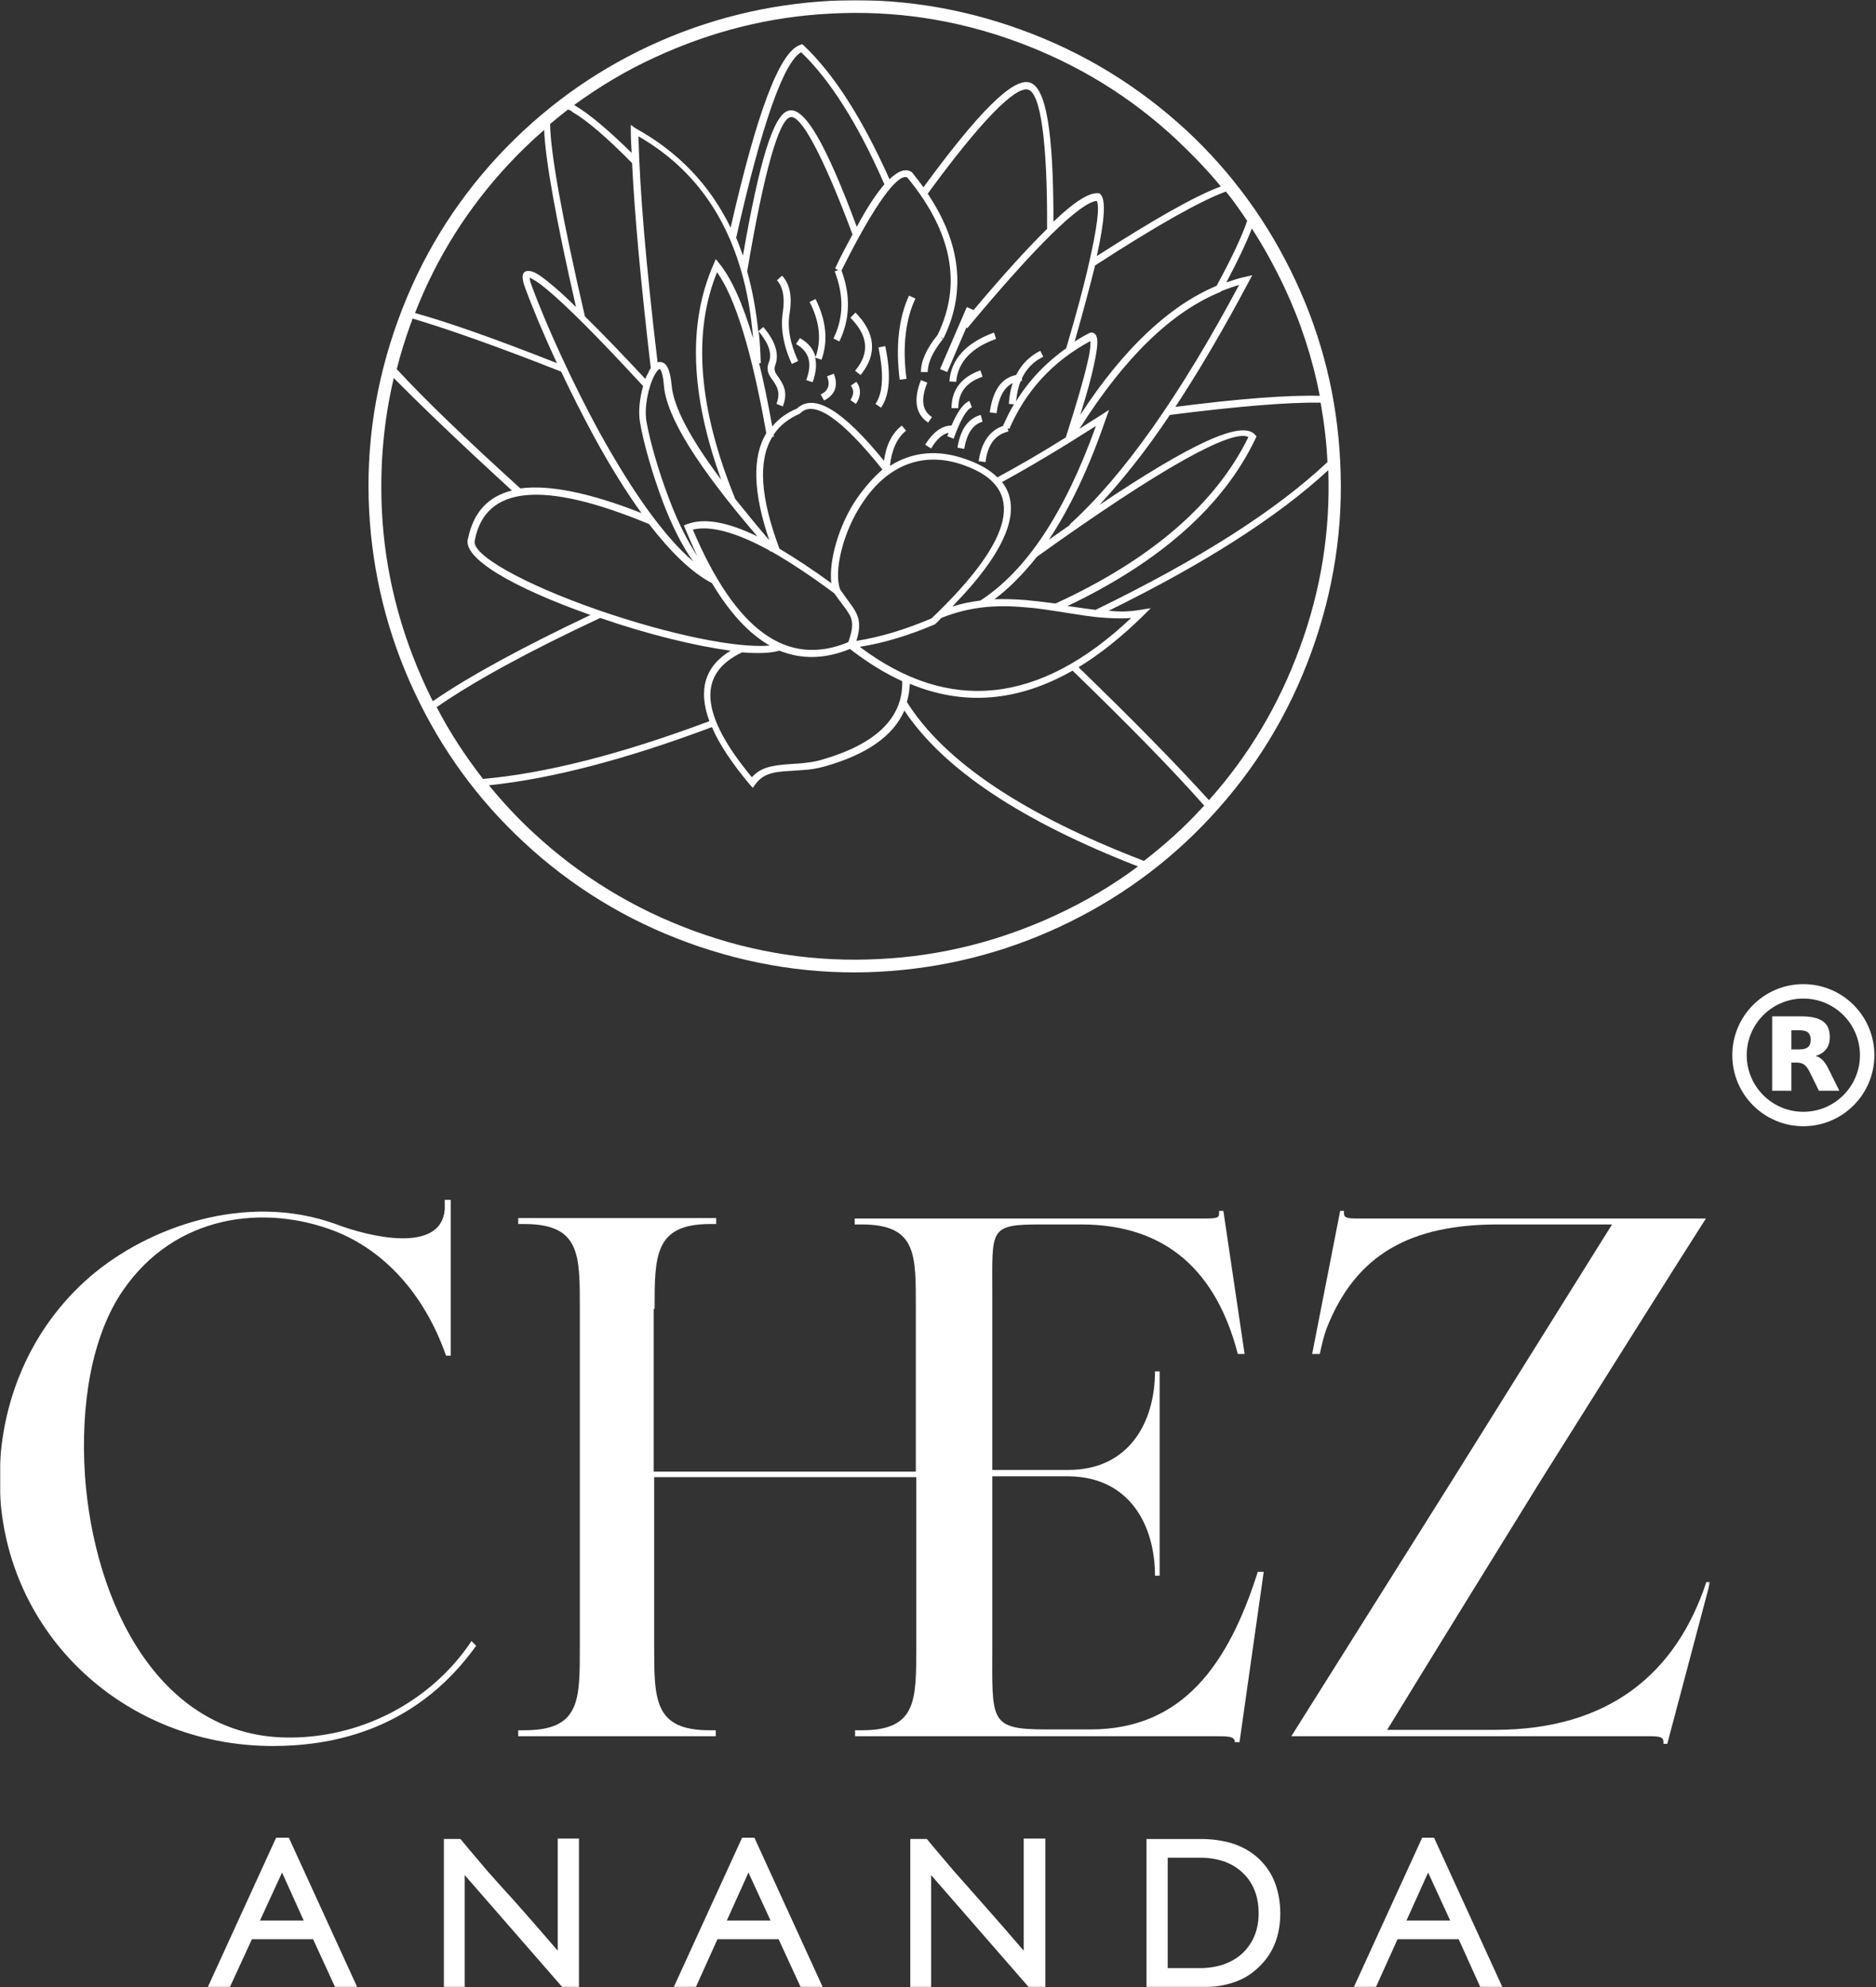 <?xml version="1.0" encoding="UTF-8"?>
<svg xmlns="http://www.w3.org/2000/svg" width="944" height="1000" viewBox="0 0 944 1000" fill="none">
  <rect x="0" y="0" width="944" height="1000" fill="#333333" stroke="none"/>
  <mask id="mask0_130_114" style="mask-type:luminance" maskUnits="userSpaceOnUse" x="0" y="0" width="861" height="1000">
    <path d="M860.337 0H0V1000H860.337V0Z" fill="white"></path>
  </mask>
  <g mask="url(#mask0_130_114)">
    <path d="M697.89 870.699C720.334 833.939 748.762 787.989 775.695 744.39C811.391 687.54 844.735 634.537 858.415 613.165H682.073C675.66 613.165 676.302 611.669 676.302 609.318H674.378L660.271 681.342H664.118C665.187 676.427 666.042 672.58 667.538 668.519C682.287 630.904 710.074 616.157 753.892 616.157H811.177L731.876 743.108L649.797 873.691H830.628C837.468 873.691 837.04 875.187 837.04 877.538H838.964L860.553 796.11H858.629C843.453 842.06 809.681 870.485 752.182 870.485H697.89V870.699Z" fill="white"></path>
    <path d="M141.933 942.297L152.834 966.447H130.818L141.933 942.297ZM138.941 924.771L104.527 1000H115.642L126.757 975.851H157.537L168.652 1000H179.767L145.353 924.771H138.941Z" fill="white"></path>
  </g>
  <mask id="mask1_130_114" style="mask-type:luminance" maskUnits="userSpaceOnUse" x="0" y="0" width="861" height="1000">
    <path d="M860.337 0H0V1000H860.337V0Z" fill="white"></path>
  </mask>
  <g mask="url(#mask1_130_114)">
    <path d="M291.339 925.409V999.998H283.003L233.841 943.575V999.998H223.367V925.409H231.703C236.406 931.179 241.108 936.522 245.383 941.652C249.872 946.781 254.361 951.697 258.849 956.612C262.483 960.673 266.117 964.947 269.751 969.008C273.384 973.283 277.018 977.343 280.652 981.618V925.195H291.339V925.409Z" fill="white"></path>
    <path d="M376.624 942.297L387.739 966.447H365.722L376.624 942.297ZM373.417 924.771L339.004 1000H350.119L361.02 975.851H391.8L402.915 1000H414.03L379.616 924.771H373.417Z" fill="white"></path>
  </g>
  <mask id="mask2_130_114" style="mask-type:luminance" maskUnits="userSpaceOnUse" x="0" y="0" width="861" height="1000">
    <path d="M860.337 0H0V1000H860.337V0Z" fill="white"></path>
  </mask>
  <g mask="url(#mask2_130_114)">
    <path d="M526.035 925.409V999.998H517.698L468.536 943.575V999.998H458.062V925.409H466.399C471.101 931.179 475.804 936.522 480.079 941.652C484.567 946.781 489.056 951.697 493.331 956.612C496.965 960.673 500.598 964.947 504.232 969.008C507.866 973.283 511.5 977.343 515.133 981.618V925.195H526.035V925.409Z" fill="white"></path>
  </g>
  <mask id="mask3_130_114" style="mask-type:luminance" maskUnits="userSpaceOnUse" x="0" y="0" width="861" height="1000">
    <path d="M860.337 0H0V1000H860.337V0Z" fill="white"></path>
  </mask>
  <g mask="url(#mask3_130_114)">
    <path d="M633.34 935.241C636.973 938.661 639.752 942.722 641.462 947.21C643.172 951.698 644.241 956.827 644.241 962.811C644.241 973.711 640.821 982.687 633.767 989.526C630.134 993.16 626.072 995.724 621.156 997.434C616.24 999.144 610.896 999.999 604.911 999.999H576.91V925.41H604.27C610.255 925.41 615.812 926.265 620.515 927.761C625.431 929.471 629.706 931.822 633.34 935.241ZM625.217 982.901C630.561 977.772 633.34 971.146 633.34 962.811C633.34 954.476 630.775 947.637 625.431 942.508C620.087 937.379 612.82 934.814 603.842 934.814H587.598V990.381H603.629C612.606 990.381 619.874 987.817 625.217 982.901Z" fill="white"></path>
    <path d="M718.625 942.297L729.74 966.447H707.723L718.625 942.297ZM715.632 924.771L681.219 1000H692.334L703.235 975.851H734.015L744.916 1000H756.031L721.617 924.771H715.632Z" fill="white"></path>
  </g>
  <mask id="mask4_130_114" style="mask-type:luminance" maskUnits="userSpaceOnUse" x="0" y="0" width="861" height="1000">
    <path d="M860.337 0H0V1000H860.337V0Z" fill="white"></path>
  </mask>
  <g mask="url(#mask4_130_114)">
    <path d="M137.229 878.605C163.734 878.605 207.766 872.621 239.615 828.167C239.187 827.739 238.119 826.671 237.264 825.816C216.744 856.592 180.834 875.185 143.214 874.33C79.945 872.834 47.241 806.795 42.752 742.465C40.401 706.773 46.172 672.364 61.776 649.496C88.281 610.813 133.382 605.897 168.65 619.575C192.59 628.979 213.324 650.351 224.439 682.195H226.79V603.76H223.797V608.675C221.874 631.116 185.536 622.354 168.864 615.942C123.763 599.699 74.387 617.438 45.318 642.443C15.393 668.303 -0.211 705.705 -0.211 744.388C0.003 820.259 61.349 878.605 137.229 878.605Z" fill="white"></path>
  </g>
  <mask id="mask5_130_114" style="mask-type:luminance" maskUnits="userSpaceOnUse" x="0" y="0" width="861" height="1000">
    <path d="M860.337 0H0V1000H860.337V0Z" fill="white"></path>
  </mask>
  <g mask="url(#mask5_130_114)">
    <path d="M329.387 658.688C329.387 631.759 329.387 615.944 357.388 615.944H360.38V612.952H260.773V615.944H263.766C292.194 615.944 291.767 631.545 291.767 658.688V828.169C291.767 855.525 292.194 870.699 263.766 870.699H260.773V873.691H360.166V870.699H357.174C329.173 870.699 329.173 855.525 329.173 828.169V743.321H461.056V828.169C461.056 855.525 461.483 870.699 433.696 870.699H430.276V873.691H611.535C617.947 873.691 621.367 873.691 621.367 876.683H623.718L635.902 790.981H632.909C618.161 837.572 595.076 870.272 548.693 870.272H526.249C497.393 870.272 499.317 865.783 499.317 828.169V742.894H538.005C568.357 743.321 581.182 767.472 581.182 792.905H583.534V690.105H581.182C581.182 715.965 567.93 739.688 537.578 739.688H499.317V651.421C499.317 618.081 497.393 616.157 524.325 616.157H543.99C587.167 616.157 612.176 640.094 622.863 681.342H626.283L615.596 609.318H613.458C613.458 612.31 613.886 613.165 607.046 613.165H430.062V616.157H433.482C461.483 616.157 460.842 631.332 460.842 658.26V740.543H328.959V658.688H329.387Z" fill="white"></path>
  </g>
  <mask id="mask6_130_114" style="mask-type:luminance" maskUnits="userSpaceOnUse" x="0" y="0" width="861" height="1000">
    <path d="M860.337 0H0V1000H860.337V0Z" fill="white"></path>
  </mask>
  <g mask="url(#mask6_130_114)">
    <path d="M651.935 141.269C638.469 112.417 620.086 86.984 596.788 65.398C572.634 43.171 545.061 26.287 513.853 14.96C482.646 3.633 450.584 -1.283 417.88 0.427C386.245 2.137 355.893 9.617 326.823 23.081C297.967 36.546 272.745 54.926 250.943 78.222C228.499 102.372 211.613 129.942 200.284 161.145C188.956 192.348 184.039 224.193 185.749 257.106C187.459 288.737 194.941 319.085 208.407 347.937C221.873 376.79 240.255 402.222 263.554 423.808C287.707 446.249 315.281 463.133 346.488 474.46C377.696 485.787 409.758 490.703 442.461 488.993C474.096 487.283 504.448 479.803 533.304 466.339C562.16 452.874 587.596 434.494 609.185 411.199C631.629 387.048 648.515 359.478 659.843 328.275C671.172 297.072 676.088 265.227 674.378 232.314C672.882 200.47 665.401 170.121 651.935 141.269ZM413.391 382.346C410.613 383.201 407.62 383.629 403.773 384.056C402.918 384.056 402.063 384.27 400.78 384.27C400.139 384.27 398.215 384.483 397.788 384.483C387.742 385.125 382.612 386.407 378.337 391.109C352.046 359.478 350.763 338.961 373.421 328.275C381.329 328.916 387.742 328.702 392.23 327.42C403.345 331.908 415.101 331.694 427.713 326.565C436.476 333.404 445.24 338.747 454.004 342.808C454.431 361.188 440.965 374.439 413.391 382.346ZM301.387 307.117C263.126 293.866 236.408 278.692 238.973 271.853V271.639C244.316 244.496 273.172 241.504 326.61 263.731C337.511 277.837 347.984 288.095 358.244 293.438C367.222 308.399 376.841 318.871 387.314 324.855C370.856 326.351 336.656 319.299 301.387 307.117ZM426.216 307.33C429.423 311.818 429.636 315.238 426.858 323.146C396.078 335.969 370.214 317.375 348.626 266.51C357.389 264.372 370.428 267.792 387.1 276.982C387.314 277.196 387.528 277.409 387.742 277.623L387.955 277.409C397.36 282.752 408.048 289.805 419.804 298.568C421.728 301.346 426.003 306.903 426.216 307.33ZM569.214 310.964C523.044 354.563 477.516 359.264 432.629 325.497C444.812 323.573 457.424 319.726 470.462 314.169L470.676 313.956L470.89 313.742C471.959 312.887 472.814 311.818 473.669 310.964C486.921 305.621 500.173 304.124 515.991 305.621C522.189 306.048 525.823 306.689 538.221 308.613C543.351 309.467 547.839 310.109 551.687 310.536C558.954 311.177 564.084 311.391 569.214 310.964ZM336.87 251.549C331.526 237.657 327.037 222.056 325.327 212.224C324.045 205.172 326.182 194.699 329.388 188.715C330.671 186.364 331.74 185.509 331.953 185.723C332.808 186.151 333.663 188.929 334.091 194.058C335.373 209.874 351.191 235.093 381.115 269.929C366.153 262.663 354.397 260.525 345.847 263.731L344.137 264.372L344.778 266.082C346.916 270.998 348.839 275.7 350.977 279.974C346.061 272.494 341.145 262.876 336.87 251.549ZM422.796 296.644C419.376 287.882 424.079 267.578 434.125 252.831C446.523 234.238 464.477 226.544 485.425 234.238C516.205 245.351 511.288 270.57 468.752 311.177C455.714 316.734 443.103 320.581 430.919 322.504C433.27 315.024 432.629 310.75 429.209 305.621C428.781 304.979 424.506 299.209 422.796 296.644ZM431.133 250.908C421.941 264.372 417.025 282.325 418.308 293.438C408.903 286.599 400.139 280.829 392.23 276.127C382.612 250.481 381.329 231.887 388.597 219.918L389.452 219.705C389.452 219.491 389.238 219.064 389.238 218.85C392.23 214.148 396.719 210.728 402.49 208.164L402.704 207.95L402.918 207.736C409.758 201.325 423.438 210.515 443.958 236.161V236.375C439.469 240.222 435.194 245.137 431.133 250.908ZM333.663 252.831C338.152 264.586 343.282 274.845 348.839 282.539C334.091 269.929 318.273 247.488 302.029 218.209C287.921 192.562 274.455 162.641 267.401 143.406C266.76 141.697 266.546 140.414 266.546 139.773C267.829 140.201 271.035 142.124 275.096 145.544C284.929 153.665 301.174 169.908 323.617 194.272C321.907 200.256 321.052 207.309 322.121 212.866C323.831 222.91 328.32 238.726 333.663 252.831ZM416.17 189.356C417.88 193.631 416.811 196.623 412.964 198.546L414.674 201.538C420.231 198.76 421.941 194.058 419.59 188.074L416.17 189.356ZM428.14 194.058C429.85 196.409 429.636 198.546 427.926 201.325L430.705 203.248C433.27 199.401 433.484 195.554 430.919 192.135L428.14 194.058ZM493.547 208.805C487.135 210.515 483.287 216.071 481.791 225.261L485.211 225.903C486.493 217.995 489.7 213.507 494.402 212.224L493.547 208.805ZM468.539 225.689C471.317 220.987 474.31 218.422 477.302 217.781C477.089 218.422 476.875 219.064 476.661 219.491L479.867 220.773C483.287 211.156 486.493 205.813 489.058 204.958L487.776 201.752C484.784 203.034 481.791 207.095 478.799 214.148C473.882 214.148 469.394 217.567 465.546 223.765L468.539 225.689ZM467.042 212.652L468.966 209.874C464.05 206.668 463.195 201.111 466.615 192.562L463.409 191.28C459.561 201.111 460.63 208.377 467.042 212.652ZM504.235 242.573C517.914 235.093 533.732 225.689 551.473 214.362C535.869 257.961 516.418 287.24 493.333 302.201C488.631 302.842 483.929 303.697 479.226 305.193C506.372 277.409 514.922 256.251 504.235 242.573ZM442.034 174.823C444.812 188.288 444.385 197.691 440.538 203.248L443.316 205.172C447.805 198.76 448.446 188.288 445.454 174.182L442.034 174.823ZM493.333 186.364C483.715 189.784 478.799 196.195 478.799 205.385H482.219C482.219 197.478 486.28 192.348 494.402 189.57L493.333 186.364ZM370.001 251.122C351.404 205.599 348.412 167.557 360.809 136.995C370.001 149.818 378.337 176.961 385.604 217.995C378.337 229.963 378.978 247.916 387.1 271.853C380.902 264.586 375.131 257.533 370.001 251.122ZM400.567 173.114C407.193 176.961 408.903 182.731 405.697 191.28L408.903 192.348C410.613 187.647 411.04 183.586 410.185 179.953L413.391 181.021C416.811 171.404 415.743 161.359 410.399 150.459L407.407 151.955C412.537 162 413.391 171.19 410.399 179.739C409.33 175.678 406.765 172.472 402.49 170.121L400.567 173.114ZM427.926 159.863C436.904 169.053 437.759 177.602 430.278 186.578L433.056 188.715C441.606 178.243 440.538 167.557 430.491 157.298L427.926 159.863ZM393.94 156.871C392.658 164.992 394.154 173.755 398.429 183.158L401.635 181.662C397.574 172.9 396.078 164.778 397.36 157.512C398.643 149.391 397.574 142.979 393.513 138.704L390.948 141.055C393.94 144.261 395.009 149.604 393.94 156.871ZM516.418 301.987C510.861 301.56 505.517 301.346 500.387 301.56C507.868 296.003 514.922 288.737 521.762 280.188C583.749 235.734 620.086 215.644 628.209 219.918C611.75 253.473 579.474 281.47 531.167 303.697C524.327 302.842 521.121 302.415 516.418 301.987ZM477.73 191.921L481.15 192.135C482.005 182.304 488.631 175.037 501.242 170.549L500.173 167.343C486.28 172.472 478.585 180.594 477.73 191.921ZM452.721 191.066L456.141 190.639C454.004 174.182 455.714 160.718 460.63 150.245L457.424 148.749C452.294 159.863 450.584 173.968 452.721 191.066ZM361.878 132.507L360.168 130.369L359.099 132.934C346.061 162.428 347.343 198.546 362.947 241.504C347.129 220.346 338.793 204.53 337.938 193.631C337.297 187.219 336.015 183.586 333.663 182.517C332.808 182.09 331.74 182.09 330.885 182.304C325.113 133.789 321.907 95.96 321.266 68.604C346.916 83.351 364.016 105.791 372.779 135.712C375.985 146.398 377.909 157.939 378.978 170.335C373.634 152.383 367.863 139.773 361.878 132.507ZM623.506 143.406C593.581 199.401 565.153 239.581 538.221 263.945L538.434 264.159C535.014 266.51 531.381 269.074 527.747 271.639C538.434 255.61 548.053 235.306 556.389 210.942L558.099 206.24L553.824 209.019C550.191 211.37 546.557 213.507 543.137 215.858C565.794 179.953 589.52 156.871 614.315 146.826V146.612C617.521 145.33 620.514 144.261 623.506 143.406ZM445.026 92.754C440.965 97.456 436.263 104.509 431.133 114.127C415.529 72.237 404.628 53.002 396.505 55.781C389.024 58.132 381.97 81.855 373.848 128.66C372.779 125.668 371.711 122.462 370.428 119.683C383.253 62.62 394.368 31.203 403.132 26.287C417.666 40.179 431.774 62.406 445.026 92.754ZM397.574 58.987C402.704 57.277 413.819 77.367 428.995 117.974C426.216 123.103 423.224 128.66 420.231 135.071L421.728 135.926L420.018 136.567C424.72 148.749 424.506 160.077 419.376 170.335L422.369 171.831C427.713 160.718 428.14 148.749 423.438 136.14C440.11 102.586 451.866 86.984 456.569 89.335C479.226 116.905 484.142 143.193 471.745 168.625C466.187 175.464 463.409 181.662 463.409 187.219H466.829C466.829 182.517 469.394 176.961 474.524 170.549L473.241 169.48L474.737 170.335C486.28 146.826 483.501 122.462 466.829 97.456C493.333 61.124 510.861 43.385 517.273 45.095C523.472 46.591 527.106 70.528 526.892 115.195C517.059 124.813 504.876 138.277 489.913 156.016L486.493 154.52L473.027 185.723L476.661 187.219L486.28 164.778L486.707 165.206C521.548 123.317 543.778 101.731 551.901 101.09C553.397 103.868 552.114 114.34 548.053 132.079C545.488 143.62 541.641 157.939 536.511 175.251C526.251 182.517 517.701 191.494 511.288 201.966C511.716 198.119 512.357 194.699 513.639 191.707C513.853 191.707 514.067 191.707 514.281 191.707V190.211C516.632 185.509 520.052 181.876 524.968 179.525L523.472 176.533C517.914 179.311 514.067 183.372 511.288 188.715C503.807 190.211 499.532 196.623 498.036 207.523L501.456 207.95C502.525 199.829 505.303 194.913 509.578 192.776C508.51 195.982 507.868 199.401 507.655 203.248L510.22 203.462C508.082 206.881 506.372 210.728 504.662 214.362C497.822 216.713 493.761 222.91 492.478 232.1L495.898 232.528C496.967 223.765 500.815 218.636 507.441 217.14L507.013 215.43L507.868 215.858C516.205 196.623 529.671 181.876 548.694 171.618C548.694 172.045 548.694 172.472 548.694 172.9C548.694 175.037 548.267 178.243 547.198 182.517C545.274 191.066 541.641 203.462 536.297 220.132C523.686 228.04 512.143 234.665 501.883 240.222C498.25 236.589 493.12 233.597 486.493 231.246C471.959 225.903 458.92 227.399 447.805 234.451C448.66 226.33 451.439 220.346 455.927 216.713L453.79 214.148C448.874 217.995 445.881 223.979 444.813 231.887C424.293 206.668 409.758 197.478 400.994 205.599C395.864 207.736 391.803 210.728 388.597 214.575C386.459 202.821 384.322 192.135 381.97 182.731H382.825C382.612 177.174 382.398 171.831 381.757 166.702C386.887 172.9 388.597 178.029 386.887 182.304C385.604 185.509 386.245 187.86 388.597 191.066C388.597 191.066 389.452 192.135 389.665 192.562C391.803 195.982 392.444 198.546 390.734 203.248L393.94 204.531C396.078 198.76 395.223 195.127 392.444 190.852C392.23 190.425 391.375 189.356 391.375 189.356C389.665 187.005 389.452 185.723 390.093 183.8C392.23 178.029 390.093 171.618 384.108 164.565L381.543 166.702C380.474 156.016 378.55 145.971 375.985 136.567C384.322 86.984 391.803 60.696 397.574 58.987ZM612.178 143.834C588.238 153.879 565.153 175.678 543.564 208.805C546.984 197.905 549.336 189.356 550.618 182.945C552.755 172.9 552.969 167.984 549.549 167.343H548.908L548.267 167.557C545.702 168.839 543.137 170.335 540.786 171.831C545.061 156.657 548.48 144.048 551.045 133.575C582.039 113.485 604.055 101.09 616.88 96.388C620.727 101.09 624.147 106.005 627.567 111.134C624.789 119.256 619.659 130.156 612.178 143.834ZM591.444 204.744C603.414 186.578 615.811 165.42 628.422 141.697L630.132 138.491L626.499 139.346C623.292 139.987 620.3 141.055 617.094 142.124C622.865 131.224 627.14 122.248 629.919 114.981C635.904 124.171 641.247 134.003 646.164 144.261C654.5 162 660.485 180.38 664.118 199.187C647.446 198.76 623.292 200.684 591.444 204.744ZM551.259 306.903C547.626 306.475 543.564 305.834 538.862 305.193C538.221 305.193 537.579 304.979 537.152 304.979C584.176 282.539 615.811 254.327 631.842 220.56L632.27 219.491L631.415 218.636C624.789 211.37 599.353 223.124 553.183 254.114C564.725 241.718 576.695 226.757 588.665 208.805C622.224 204.531 647.66 202.393 664.546 202.607C666.256 212.438 667.538 222.483 667.966 232.528C642.102 256.892 603.2 281.684 551.259 306.903ZM542.709 335.755C553.61 329.13 564.298 320.581 575.199 309.895L579.047 306.048L573.703 306.903C568.787 307.758 563.87 307.971 557.885 307.33C606.193 283.607 642.957 260.098 668.393 236.589C669.462 267.151 664.76 296.858 654.072 325.924C643.599 354.563 628.422 380.209 608.33 402.65C592.299 384.911 570.497 362.684 542.709 335.755ZM456.355 353.28C457.21 350.288 457.637 347.296 457.851 344.09C484.997 355.417 512.357 353.067 539.717 337.465C567.932 364.821 589.948 387.262 605.979 405.428C605.551 405.856 605.124 406.283 604.696 406.71C595.719 416.542 585.886 425.304 575.627 433.212C514.922 409.916 475.165 383.201 456.355 353.28ZM358.244 365.89C361.878 374.439 368.291 384.056 377.268 394.742L378.764 396.452L380.047 394.742C383.68 389.827 387.955 388.33 398.215 387.903C398.643 387.903 400.567 387.689 401.208 387.689C402.277 387.689 403.345 387.476 404.2 387.476C408.262 387.262 411.468 386.621 414.674 385.766C436.049 379.782 449.515 370.378 455.072 357.555C474.737 387.048 513.853 413.122 572.634 435.99C559.809 445.608 545.916 453.729 531.167 460.568C502.952 473.605 473.455 481.085 442.675 482.581C410.613 484.291 379.619 479.589 349.267 468.476C318.915 457.362 291.982 440.906 268.47 419.106C260.348 411.626 252.866 403.505 246.026 395.17C277.02 391.964 314.426 382.346 358.244 365.89ZM302.029 310.964C326.182 319.299 349.908 325.069 367.649 327.42C354.611 335.328 351.191 347.296 356.962 362.898C312.502 379.568 274.455 389.185 243.034 391.964C234.27 380.637 226.362 368.668 219.735 355.845C238.545 342.808 265.905 327.847 302.029 310.964ZM257.569 246.847C245.599 249.839 238.332 257.747 235.553 270.784C232.133 280.615 257.783 295.576 297.112 309.467C262.913 325.71 236.408 340.03 217.812 352.853C216.529 350.502 215.46 347.937 214.178 345.373C201.139 317.161 193.658 287.668 192.162 256.892C191.093 234.238 193.017 212.011 198.147 190.211C212.04 204.317 231.705 223.124 257.569 246.847ZM282.364 187.005C287.494 197.905 293.265 209.232 299.036 219.918C306.945 234.451 315.067 247.488 322.762 258.174C296.685 247.916 276.379 243.855 261.844 245.779C234.27 220.773 213.323 200.684 199.643 185.723C201.567 178.029 203.918 170.549 206.697 162.855C207.124 162 207.338 161.145 207.552 160.29C224.865 165.42 249.874 174.182 282.364 187.005ZM289.845 154.52C284.929 149.604 280.654 145.757 277.234 142.979C271.89 138.491 268.47 136.354 266.119 136.354C262.485 136.14 262.271 139.559 264.195 144.689C268.043 155.161 273.6 168.412 280.226 182.731C249.446 170.549 225.72 162.214 208.834 157.512C219.735 129.514 235.553 104.509 255.859 82.71C261.63 76.512 267.615 70.741 273.814 65.398C274.455 80.786 279.799 110.493 289.845 154.52ZM288.135 56.422C295.189 60.483 305.235 69.031 318.06 82.068C319.342 108.57 322.548 142.979 327.465 185.296C327.037 185.937 326.61 186.364 326.396 187.219C325.755 188.288 325.327 189.356 324.686 190.639C312.716 177.815 302.67 167.343 294.334 159.222C282.791 109.425 277.02 76.939 276.806 62.406C279.799 59.842 282.791 57.491 285.784 55.14C286.639 55.353 287.494 55.781 288.135 56.422ZM317.418 62.834V65.826C317.418 69.245 317.632 73.092 317.846 76.939C306.09 65.398 296.685 57.491 289.845 53.43C289.417 53.216 289.204 53.002 288.99 52.789C301.601 43.599 315.067 35.477 329.602 28.852C357.817 15.815 387.314 8.335 418.094 6.839C450.156 5.129 481.15 9.831 511.502 20.944C541.854 32.058 568.787 48.514 592.085 70.314C599.994 77.794 607.475 85.488 614.315 93.823C601.063 98.739 580.543 110.493 551.901 128.873C555.962 110.493 556.603 100.235 553.61 97.67L553.183 97.243H552.542C548.053 96.815 540.572 101.517 530.098 111.562C530.098 66.467 526.464 43.599 517.914 41.462C509.365 39.324 492.051 56.849 464.691 94.251C462.981 91.9 461.057 89.335 459.134 86.984L458.92 86.77L458.706 86.557C455.714 84.633 452.08 85.915 447.591 90.19C433.911 59.628 419.59 37.187 404.414 22.868L403.559 22.227L402.49 22.654C392.23 26.287 380.902 56.422 367.649 114.554C357.176 92.968 341.145 76.298 319.77 64.543L317.418 62.834Z" fill="white"></path>
  </g>
  <path d="M935.929 530.979C935.929 515.243 923.173 502.487 907.437 502.487C891.702 502.487 878.946 515.243 878.946 530.979C878.946 546.714 891.702 559.47 907.437 559.47C923.173 559.47 935.929 546.714 935.929 530.979ZM943.187 530.979C943.187 550.723 927.182 566.729 907.437 566.729C887.693 566.729 871.688 550.723 871.688 530.979C871.688 511.234 887.693 495.229 907.437 495.229C927.182 495.229 943.187 511.234 943.187 530.979Z" fill="white"></path>
  <path d="M905.478 528.075C907.474 528.075 908.926 527.676 909.797 526.914C910.668 526.188 911.14 524.954 911.14 523.212C911.14 521.506 910.668 520.308 909.797 519.546C908.926 518.82 907.474 518.457 905.478 518.457H901.413V528.075H905.478ZM901.413 534.717V548.872H891.758V511.452H906.494C911.43 511.452 915.023 512.287 917.31 513.956C919.632 515.59 920.758 518.203 920.758 521.796C920.758 524.264 920.177 526.297 918.979 527.893C917.781 529.454 916.003 530.652 913.571 531.378C914.914 531.704 916.076 532.394 917.128 533.447C918.181 534.499 919.233 536.096 920.286 538.274L925.548 548.872H915.277L910.704 539.58C909.797 537.729 908.853 536.423 907.909 535.769C906.966 535.08 905.695 534.717 904.135 534.717H901.413Z" fill="white"></path>
</svg>
